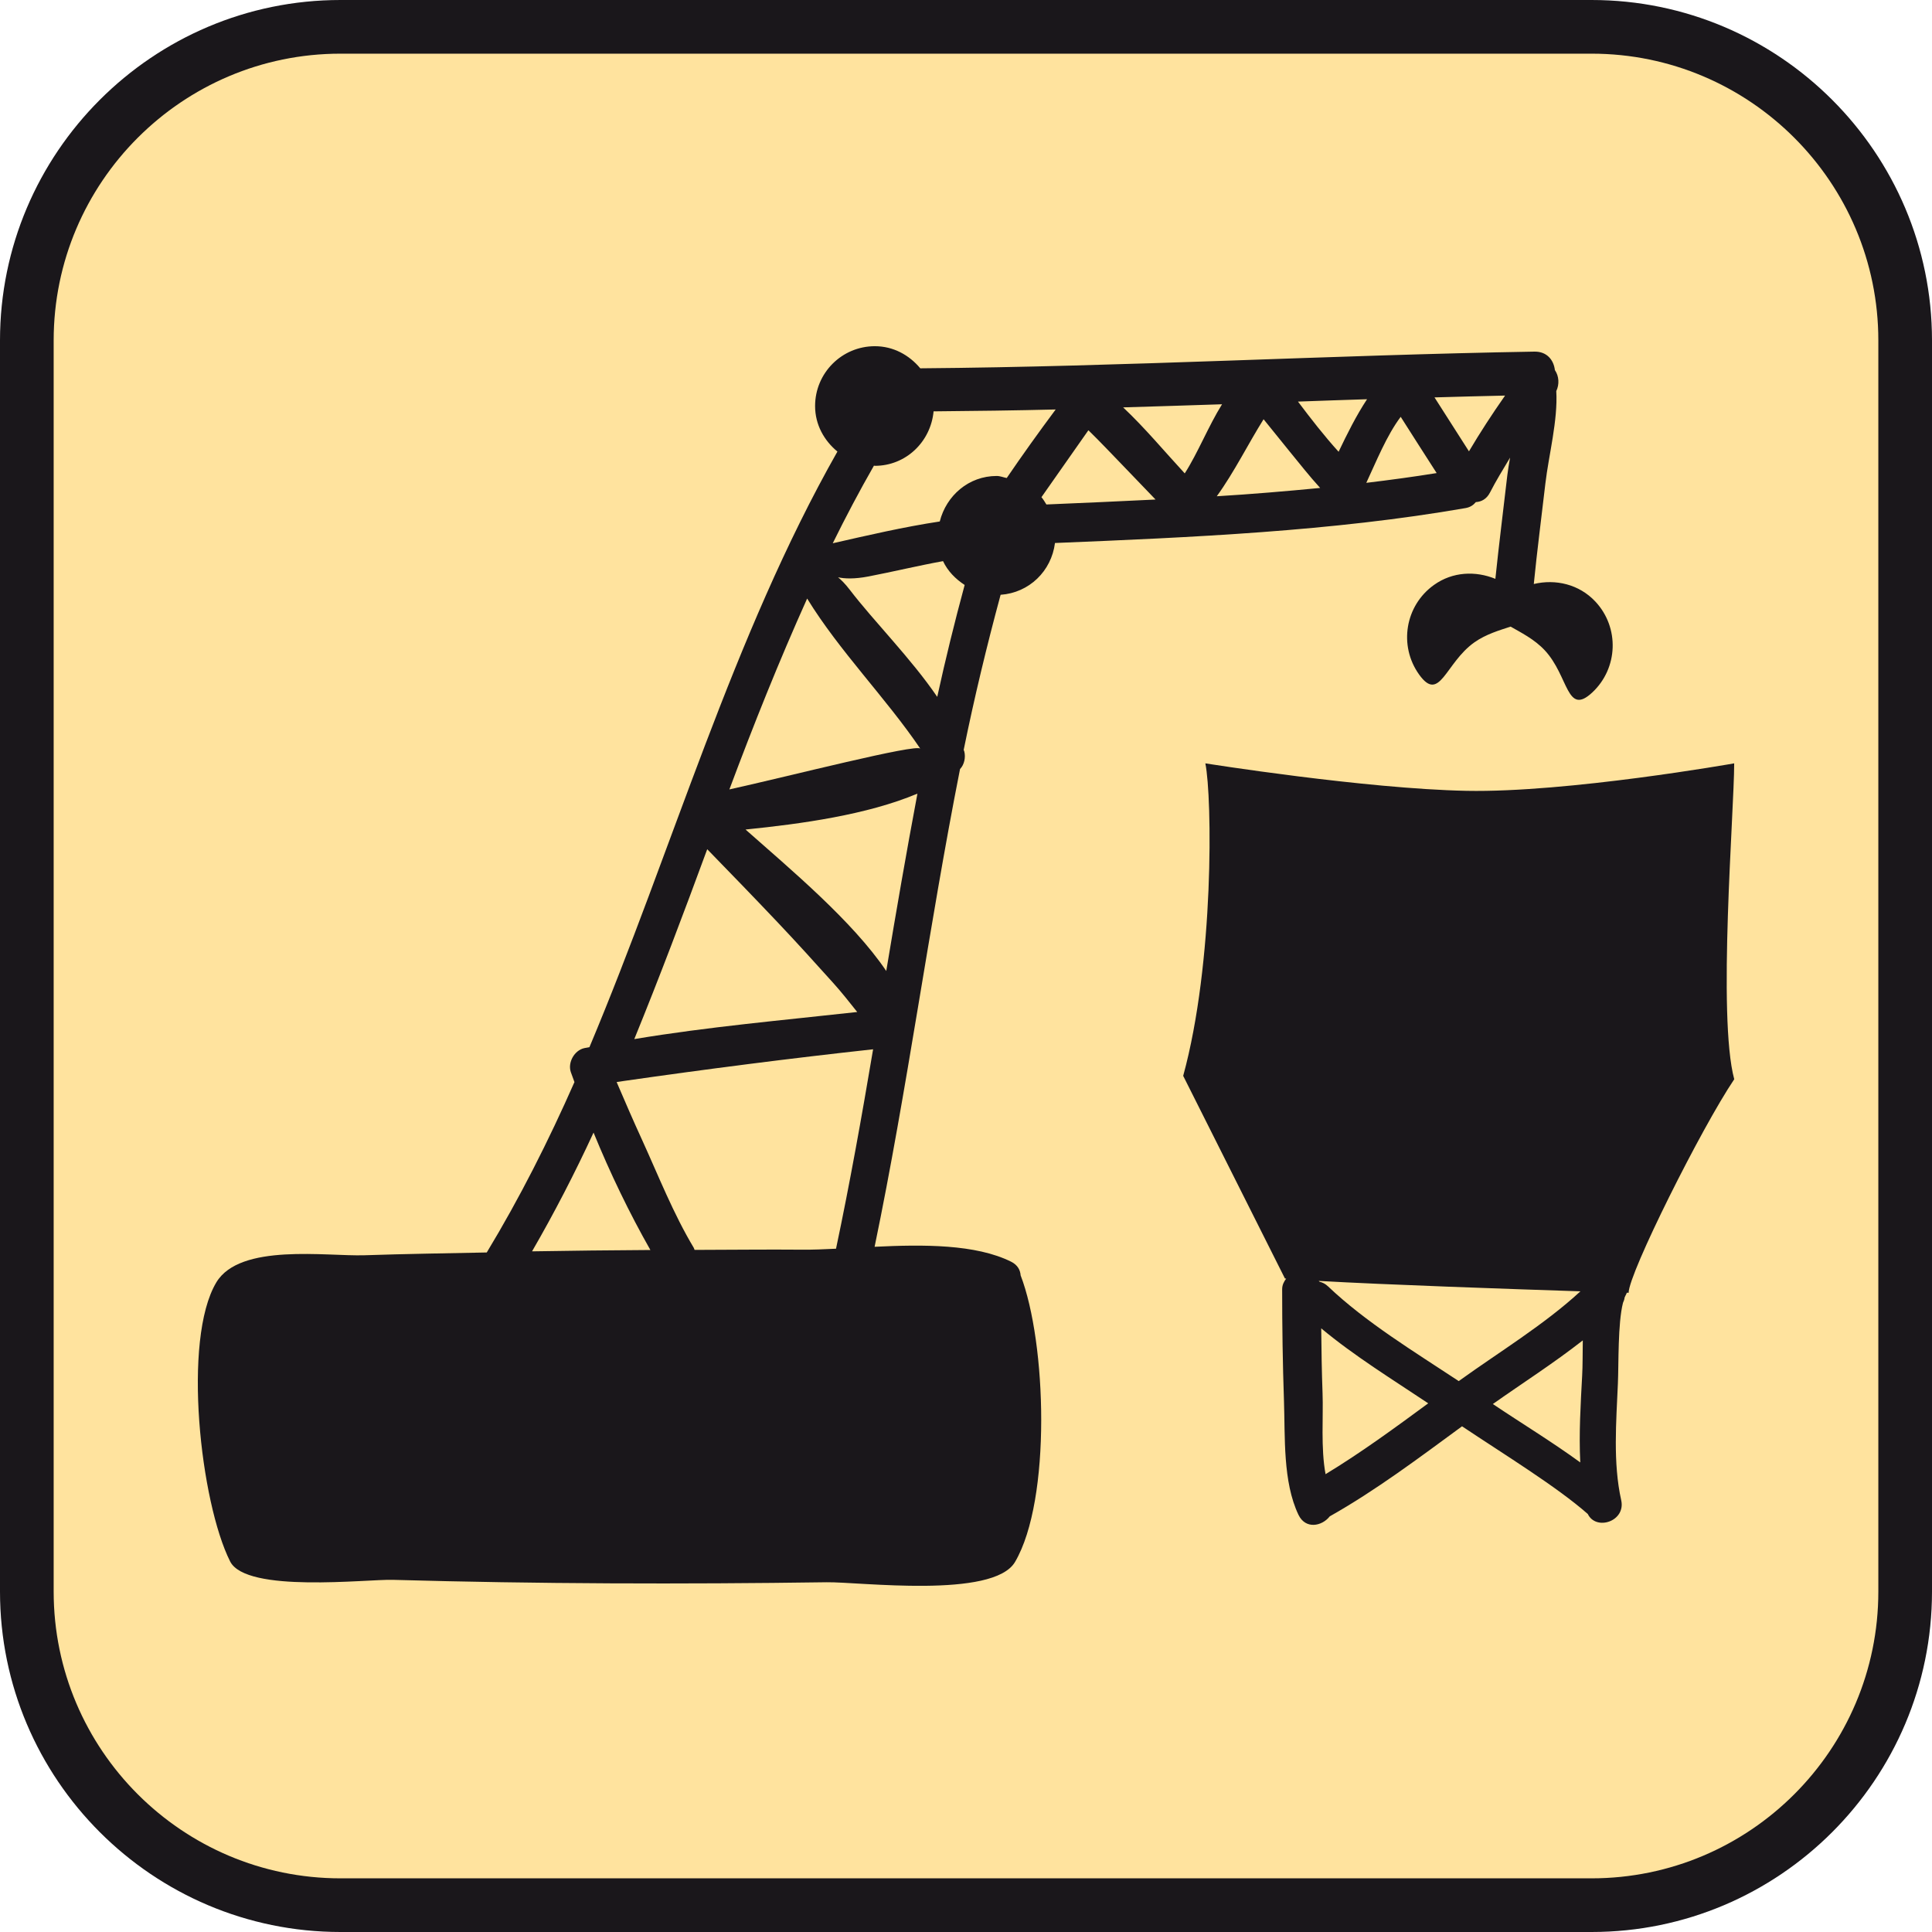 <?xml version="1.0" encoding="utf-8"?>
<!-- Generator: Adobe Illustrator 15.0.0, SVG Export Plug-In . SVG Version: 6.00 Build 0)  -->
<!DOCTYPE svg PUBLIC "-//W3C//DTD SVG 1.1//EN" "http://www.w3.org/Graphics/SVG/1.1/DTD/svg11.dtd">
<svg version="1.1" id="Ebene_1" xmlns="http://www.w3.org/2000/svg" xmlns:xlink="http://www.w3.org/1999/xlink" x="0px" y="0px" width="100%" height="100%" enable-background="new 0 0 36 36" xml:space="preserve" viewBox="0 0 36 36" preserveAspectRatio="xMidYMid slice">
<path fill="#1A171B" d="M29.657,0H6.344C2.846,0,0,2.846,0,6.343v23.314C0,33.154,2.846,36,6.344,36h23.313
	C33.154,36,36,33.154,36,29.657V6.343C36,2.846,33.154,0,29.657,0L29.657,0z"/>
<path fill="#FFE39E" d="M29.657,1C32.604,1,35,3.397,35,6.343v23.314C35,32.604,32.604,35,29.657,35H6.344
	C3.397,35,1,32.604,1,29.657V6.343C1,3.397,3.397,1,6.344,1H29.657"/>
<g>
	<path fill="#1A171B" d="M32.314,14.224c0,0-3.101,0.549-4.99,0.512c-1.891-0.038-4.864-0.512-4.864-0.512
		c0.129,0.64,0.164,3.718-0.413,5.823l1.896,3.776c0.007,0.001,0.017,0.001,0.023,0.002c-0.04,0.055-0.075,0.114-0.075,0.2
		c0,0.694,0.01,1.389,0.034,2.082c0.023,0.664-0.024,1.506,0.271,2.121c0.131,0.271,0.435,0.214,0.582,0.027
		c0.859-0.484,1.666-1.092,2.465-1.678c0.79,0.528,1.768,1.127,2.343,1.634c0.154,0.319,0.71,0.138,0.623-0.256
		c-0.156-0.697-0.092-1.468-0.062-2.175c0.016-0.357-0.003-1.123,0.095-1.504c0.015-0.031,0.026-0.064,0.03-0.098
		c0.01-0.021,0.018-0.043,0.029-0.06c0.007-0.011,0.007-0.021,0.012-0.03c0.014,0,0.034,0.001,0.034,0.001
		c0-0.36,1.359-3.077,1.968-3.979C32,18.944,32.314,15.12,32.314,14.224z M24.7,27.469c-0.091-0.485-0.04-1.078-0.056-1.506
		c-0.015-0.404-0.021-0.808-0.025-1.211c0.616,0.514,1.327,0.951,1.994,1.397C25.99,26.607,25.359,27.07,24.7,27.469z
		 M29.481,25.637c-0.028,0.523-0.062,1.074-0.035,1.613c-0.527-0.384-1.095-0.729-1.629-1.088c0.545-0.385,1.138-0.764,1.676-1.186
		C29.489,25.219,29.492,25.451,29.481,25.637z M27.198,25.723c-0.004,0.004-0.01,0.008-0.016,0.012
		c-0.831-0.55-1.727-1.091-2.437-1.766c-0.05-0.048-0.104-0.073-0.158-0.086c-0.003-0.007-0.011-0.009-0.015-0.015
		c1.238,0.071,3.589,0.152,4.877,0.194C28.773,24.685,27.932,25.194,27.198,25.723z"/>
	<path fill="#1A171B" d="M18.841,23.51c-0.663-0.329-1.64-0.322-2.544-0.278c0.61-2.941,1.008-5.95,1.592-8.902
		c0.081-0.083,0.107-0.222,0.079-0.328c-0.002-0.01-0.008-0.019-0.011-0.029c0.198-0.973,0.43-1.936,0.688-2.89
		c0.532-0.037,0.947-0.441,1.013-0.965c2.543-0.104,5.174-0.219,7.652-0.651c0.09-0.016,0.147-0.059,0.19-0.111
		c0.102-0.006,0.2-0.055,0.263-0.177c0.111-0.217,0.245-0.435,0.375-0.652c-0.02,0.112-0.038,0.223-0.051,0.326
		c-0.074,0.644-0.156,1.288-0.223,1.933c-0.368-0.151-0.796-0.135-1.143,0.113c-0.539,0.384-0.663,1.132-0.278,1.67
		c0.385,0.538,0.487-0.212,1.026-0.597c0.221-0.157,0.477-0.229,0.679-0.296c0.189,0.109,0.44,0.232,0.635,0.44
		c0.451,0.482,0.405,1.237,0.888,0.786c0.482-0.452,0.508-1.209,0.057-1.692c-0.304-0.325-0.744-0.424-1.148-0.328
		c0.062-0.625,0.144-1.25,0.216-1.874c0.061-0.523,0.235-1.175,0.203-1.721c0.06-0.124,0.052-0.278-0.026-0.391
		c-0.021-0.182-0.144-0.348-0.381-0.344c-3.814,0.065-7.629,0.281-11.444,0.311c-0.205-0.246-0.501-0.412-0.846-0.412
		c-0.615,0-1.114,0.499-1.114,1.115c0,0.347,0.168,0.644,0.416,0.848c-1.956,3.45-3.069,7.408-4.621,11.099
		c-0.031,0.006-0.063,0.01-0.094,0.017c-0.186,0.04-0.313,0.267-0.253,0.446c0.021,0.062,0.047,0.125,0.068,0.187
		c-0.483,1.096-1.02,2.159-1.634,3.175C8.31,23.354,7.55,23.364,6.792,23.39c-0.706,0.023-2.322-0.231-2.762,0.507
		c-0.636,1.066-0.295,4.099,0.258,5.198c0.301,0.596,2.551,0.329,3.03,0.343c2.694,0.076,5.393,0.083,8.087,0.045
		c0.603-0.009,3.104,0.312,3.509-0.379c0.68-1.16,0.585-4.093,0.104-5.339C19.011,23.665,18.961,23.57,18.841,23.51z M14.947,23.286
		c-0.668-0.006-1.336,0.003-2.005,0.004c-0.006-0.013-0.006-0.025-0.014-0.038c-0.38-0.633-0.658-1.341-0.964-2.012
		c-0.163-0.355-0.318-0.714-0.472-1.073c0-0.002,0.001-0.003,0.001-0.005c0.044-0.007,0.081-0.013,0.141-0.021
		c1.54-0.221,3.088-0.42,4.635-0.589c-0.21,1.245-0.431,2.486-0.691,3.716C15.354,23.279,15.138,23.288,14.947,23.286z
		 M15.04,11.153c0.601,0.98,1.47,1.854,2.109,2.798c-0.066-0.098-2.425,0.508-3.558,0.759C14.042,13.504,14.518,12.314,15.04,11.153
		z M17.095,14.788c-0.207,1.098-0.397,2.2-0.581,3.305c-0.627-0.931-1.798-1.906-2.622-2.636
		C14.928,15.352,16.154,15.184,17.095,14.788z M15.833,10.988c-0.087-0.113-0.157-0.181-0.217-0.231
		c0.119,0.026,0.3,0.036,0.569-0.016c0.452-0.087,0.919-0.2,1.387-0.285c0.088,0.187,0.232,0.332,0.403,0.444
		c-0.187,0.69-0.358,1.385-0.511,2.085C16.976,12.268,16.289,11.584,15.833,10.988z M23.545,7.812
		c0.16,0.199,0.32,0.397,0.481,0.595c0.186,0.227,0.372,0.465,0.573,0.685c-0.64,0.062-1.281,0.116-1.926,0.155
		C22.998,8.798,23.257,8.271,23.545,7.812z M26.77,8.815c-0.433,0.07-0.87,0.129-1.311,0.182c0.182-0.389,0.379-0.883,0.641-1.23
		C26.322,8.117,26.546,8.466,26.77,8.815z M24.943,8.418c-0.267-0.294-0.516-0.615-0.757-0.935c0.429-0.015,0.857-0.031,1.287-0.044
		C25.271,7.745,25.101,8.087,24.943,8.418z M22.076,8.821c-0.377-0.408-0.743-0.849-1.148-1.23c0.614-0.019,1.229-0.037,1.843-0.058
		C22.517,7.94,22.321,8.439,22.076,8.821z M20.28,8.018c0.004,0.002,0.004,0.004,0.008,0.006c0.215,0.21,0.421,0.429,0.63,0.645
		c0.205,0.212,0.409,0.426,0.614,0.639c-0.684,0.033-1.361,0.065-2.034,0.092c-0.029-0.046-0.056-0.094-0.092-0.136
		C19.698,8.849,19.989,8.433,20.28,8.018z M27.372,8.41c-0.215-0.334-0.429-0.669-0.642-1.005c0.438-0.012,0.876-0.025,1.314-0.034
		c-0.003,0.004-0.005,0.009-0.008,0.013C27.803,7.716,27.58,8.059,27.372,8.41z M16.301,8.68c0.581,0,1.042-0.449,1.095-1.015
		c0.758-0.007,1.516-0.016,2.275-0.035c-0.312,0.419-0.617,0.844-0.912,1.277c-0.062-0.011-0.12-0.038-0.187-0.038
		c-0.521,0-0.939,0.365-1.061,0.848c-0.669,0.101-1.339,0.257-1.994,0.406c0.242-0.491,0.497-0.974,0.768-1.447
		C16.291,8.676,16.295,8.68,16.301,8.68z M13.178,15.824c0.439,0.451,0.877,0.903,1.31,1.36c0.352,0.372,0.695,0.75,1.037,1.131
		c0.157,0.174,0.302,0.359,0.448,0.542c-1.377,0.153-2.782,0.276-4.154,0.505C12.295,18.196,12.741,17.012,13.178,15.824z
		 M11.06,21.104c0.308,0.754,0.668,1.5,1.059,2.188c-0.735,0.005-1.47,0.012-2.205,0.025C10.329,22.6,10.71,21.862,11.06,21.104z"/>
</g>
</svg>
